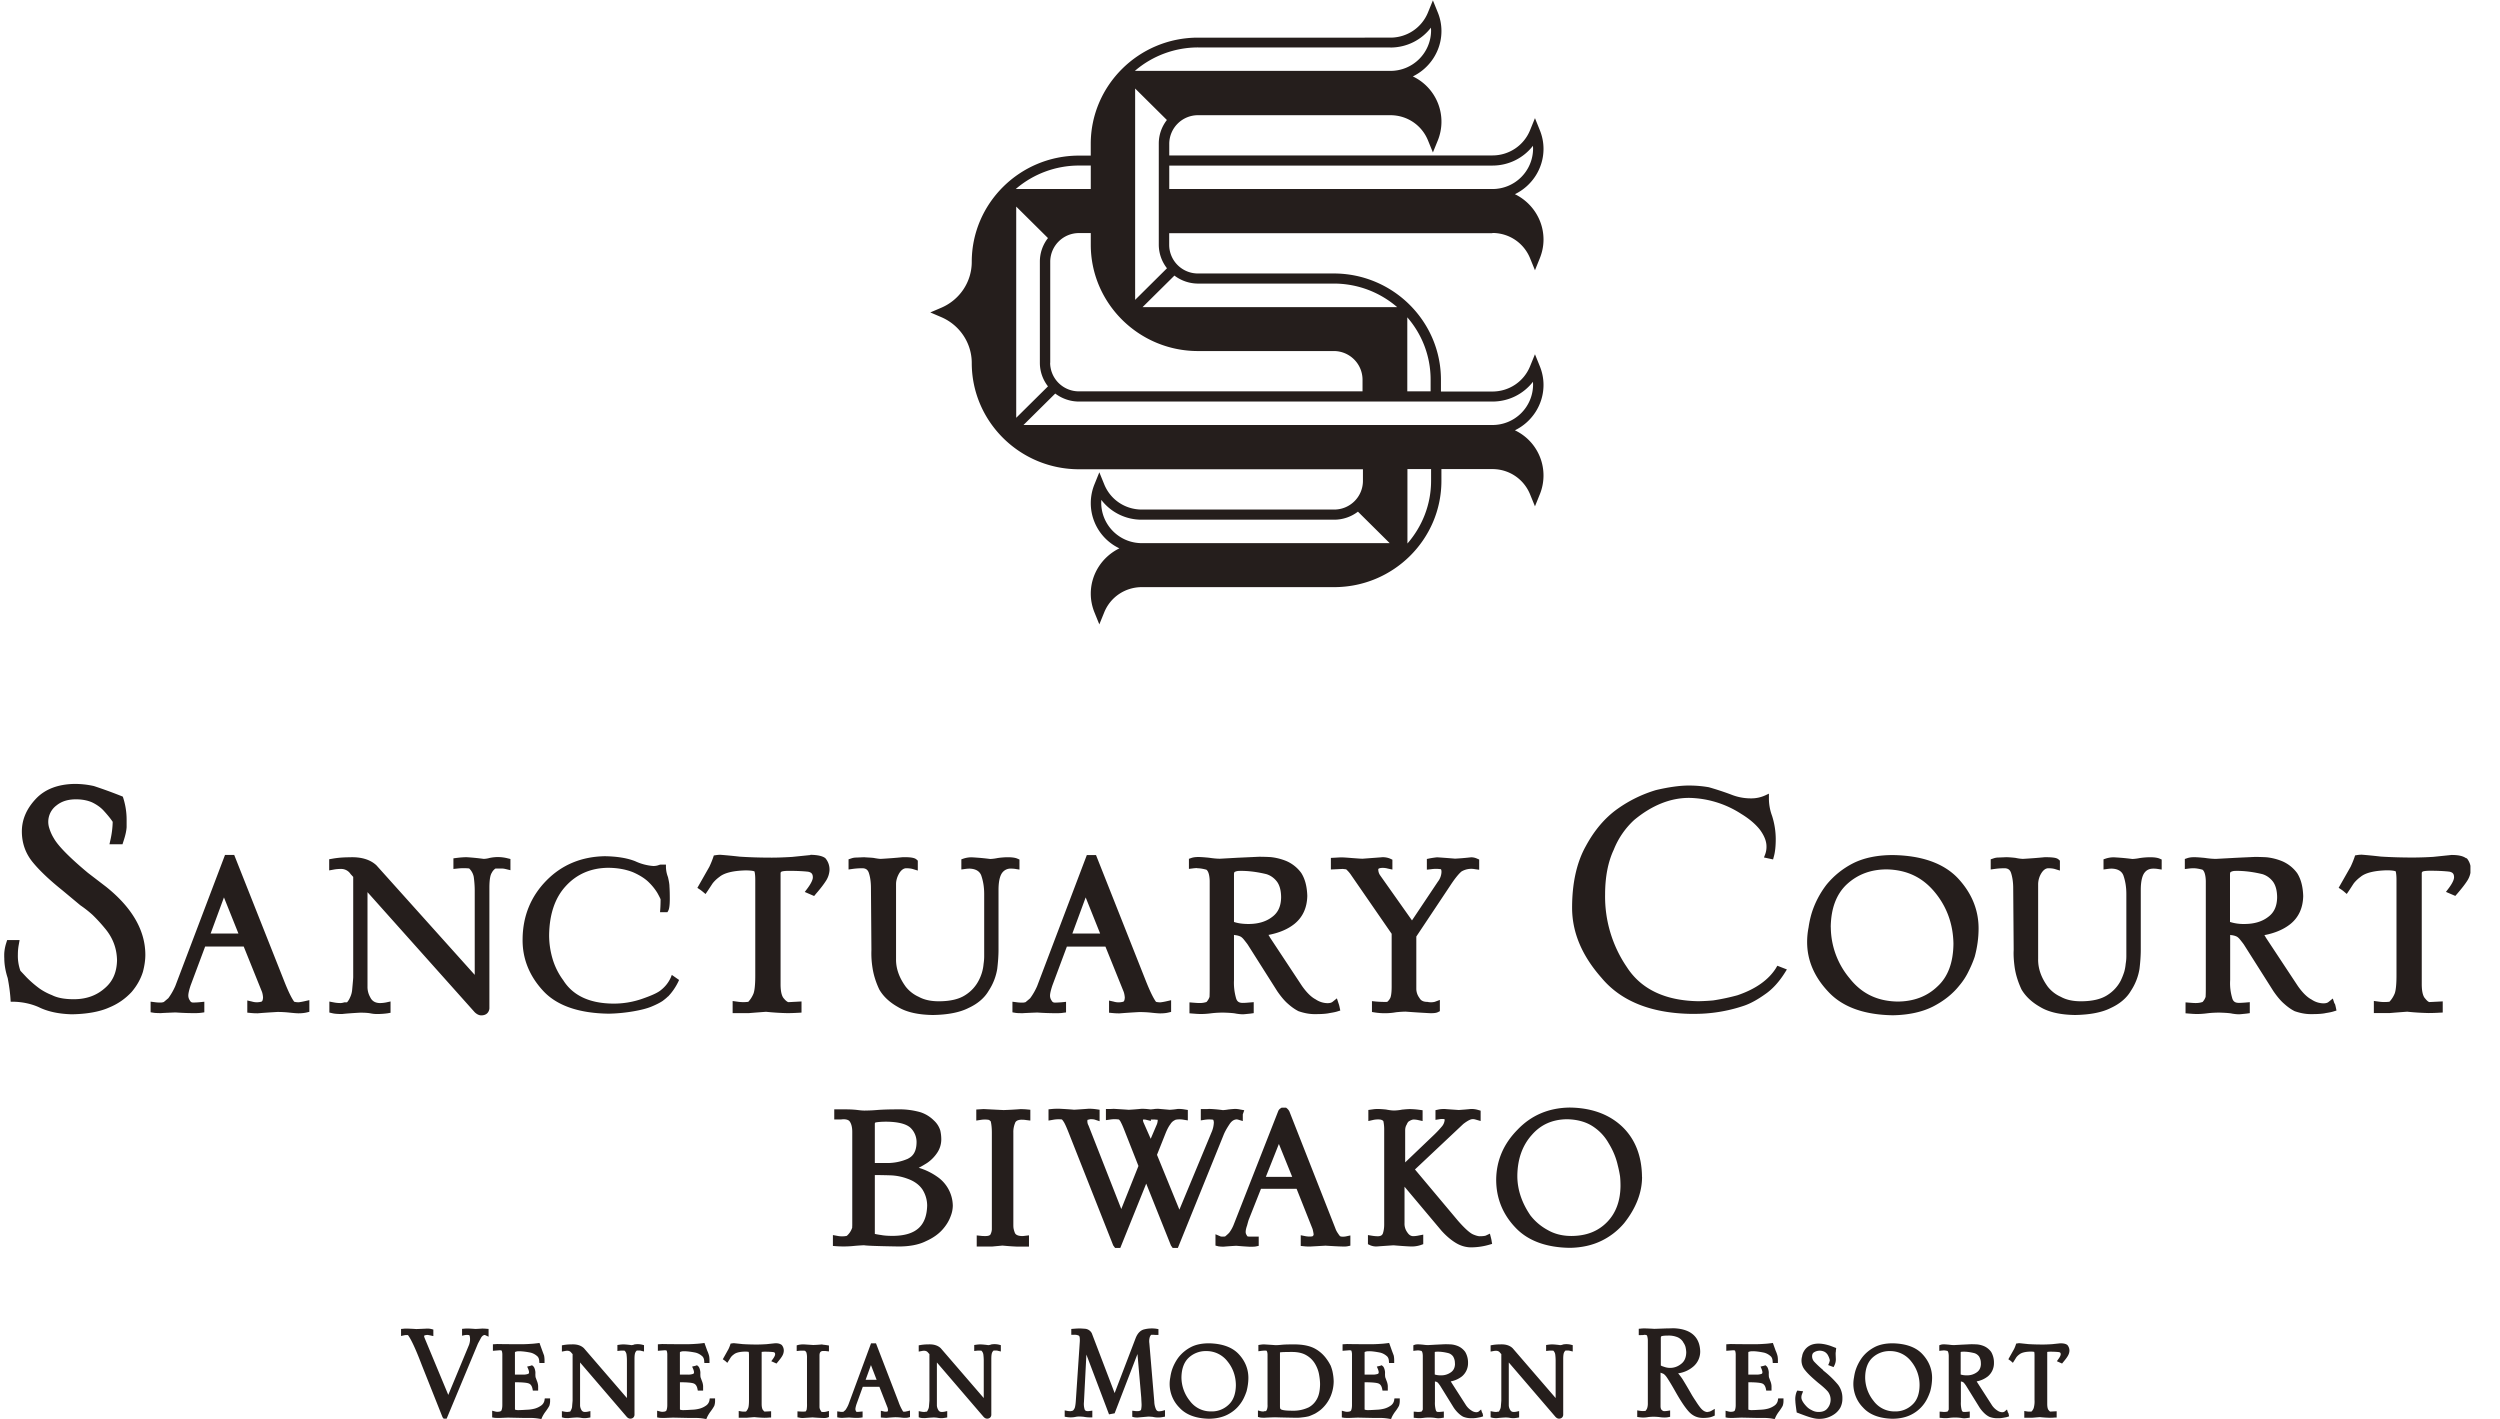 <svg width="74" height="42" viewBox="0 0 74 42" fill="none" xmlns="http://www.w3.org/2000/svg"><g clip-path="url(#clip0_393_3788)" fill="#251E1C"><path d="M44.175 6.896c.496 0 .932.296 1.116.75l.144.354.143-.354c.072-.18.11-.364.11-.554 0-.589-.346-1.1-.847-1.344.5-.242.847-.754.847-1.343 0-.19-.038-.377-.11-.554l-.143-.354-.144.354c-.184.456-.623.75-1.116.75H34.61v-.346a.85.85 0 01.852-.845h5.693c.495 0 .931.293 1.115.75l.144.353.144-.353a1.483 1.483 0 00-.738-1.898c.5-.243.847-.755.847-1.343 0-.19-.037-.378-.11-.555l-.143-.353-.144.353c-.184.457-.623.75-1.115.75H35.46c-1.75 0-3.174 1.412-3.174 3.146v.346h-.348c-1.75 0-3.174 1.412-3.174 3.145 0 .592-.354 1.122-.9 1.357l-.327.14.327.14c.546.235.9.768.9 1.356 0 1.734 1.424 3.146 3.174 3.146h8.405v.349a.85.85 0 01-.852.844H33.8c-.496 0-.932-.293-1.116-.75l-.144-.353-.143.354a1.48 1.48 0 00.737 1.897c-.5.243-.847.755-.847 1.343 0 .19.038.378.11.555l.143.353.144-.353c.184-.457.623-.75 1.116-.75h5.692c1.75 0 3.174-1.412 3.174-3.146v-.348h1.51c.495 0 .931.296 1.115.75l.144.353.143-.354a1.48 1.48 0 00-.737-1.897c.5-.243.847-.755.847-1.344 0-.19-.038-.377-.11-.554l-.143-.353-.144.353c-.184.457-.623.75-1.116.75h-1.523v-.348c0-1.734-1.424-3.146-3.173-3.146H35.46a.85.85 0 01-.852-.848v-.345h9.566v-.006zm-9.633 1.045l-.942.935V2.62l.94.932a1.13 1.13 0 00-.24.696v2.993c0 .261.09.504.24.697l.002.002zM30.08 6.115l.94.932a1.13 1.13 0 00-.24.697v2.995c0 .261.09.504.24.697l-.94.931V6.115zm1.007 4.624V7.744a.85.85 0 01.852-.845h.348v.346c0 1.734 1.425 3.146 3.174 3.146h4.018a.85.85 0 01.852.844v.349h-8.395a.85.85 0 01-.852-.848l.003.003zm13.088-5.838c.482 0 .919-.222 1.201-.586 0 .03.003.058.003.087a1.2 1.2 0 01-1.204 1.193H34.61v-.694h9.566zm-3.019-3.494c.48 0 .919-.222 1.2-.589 0 .03.004.058.004.087a1.2 1.2 0 01-1.204 1.193h-7.564a2.871 2.871 0 011.872-.694h5.692v.003zM32.287 4.9v.694h-2.22a2.871 2.871 0 011.872-.694h.348zm.31 9.984c0-.029 0-.058.002-.087a1.5 1.5 0 001.2.586h5.693c.264 0 .509-.09.703-.238l.94.932H33.8a1.2 1.2 0 01-1.204-1.193zm9.763-.652c0 .71-.267 1.357-.7 1.856v-2.204h.7v.348zm3.016-2.932c0 .03.003.058.003.087a1.2 1.2 0 01-1.204 1.193h-13.88l.94-.931c.195.147.44.237.704.237h12.236c.482 0 .919-.222 1.201-.586zm-3.03.283h-.69v-2.19c.43.495.69 1.14.69 1.841v.349zm-6.882-3.189h4.017c.717 0 1.372.264 1.875.697H33.82l.943-.934c.194.148.439.237.702.237h-.002zM25.328 36.875c.098-.008.186-.013.245-.016.058.01.231.024 1.027.037.325 0 .6-.053.804-.156.203-.09.365-.203.485-.335s.202-.27.25-.404a.871.871 0 00.064-.314 1.058 1.058 0 00-.463-.857 1.893 1.893 0 00-.546-.264c.077-.037.157-.085.242-.138a1.1 1.1 0 00.296-.293.712.712 0 00.13-.417 1.19 1.19 0 00-.029-.253.659.659 0 00-.189-.298.993.993 0 00-.402-.246 2.28 2.28 0 00-.679-.084c-.21 0-.397.005-.564.016a5.01 5.01 0 01-.41.02c-.059 0-.13-.007-.23-.02a3.167 3.167 0 00-.33-.016h-.335v.3h.114c.048 0 .099 0 .142-.007.157-.003.194.053.207.074.046.068.07.171.07.3v2.75c0 .059-.006.083 0 .083l-.011.026a.526.526 0 01-.152.219.697.697 0 01-.277 0l-.133-.024v.322l.104.008a3.085 3.085 0 00.564-.013h.006zm.567-.354v-1.739c.152 0 .306.003.463.008a1.6 1.6 0 01.498.098c.202.07.351.179.447.319a.892.892 0 01.141.478c-.016.607-.338.892-1.017.897-.143 0-.258-.008-.349-.026a1.887 1.887 0 01-.183-.032v-.003zm.99-2.227a1.51 1.51 0 01-.69.13h-.3v-1.149c0-.045.01-.047.037-.053.075-.013.178-.02.309-.02.343.004.583.065.708.179a.586.586 0 01.181.443c-.005.235-.085.388-.245.467v.003zm3.339-1.465a11.39 11.39 0 01-.517.029l-.593-.03-.216.014v.327l.133-.021a.835.835 0 01.115-.01c.08 0 .122.01.13.013.027.018.048.04.05.042.022.09.033.203.033.343v2.853a.357.357 0 01-.032.13c-.006.02-.022.068-.155.068-.05 0-.096 0-.136-.006l-.125-.013v.33h.45l.312-.029c.136.013.274.024.42.03h.365v-.333l-.127.015c-.035.006-.064.006-.086.006-.175-.006-.2-.08-.21-.108a.697.697 0 01-.035-.127c-.005-.04-.005-.077-.005-.114v-2.713a.671.671 0 01.048-.274c.01-.032.035-.103.192-.108.04 0 .085.002.135.01l.128.016v-.32l-.101-.01a1.692 1.692 0 00-.178-.008l.005-.002zm2.729 4.038l.053.071h.155l.767-1.903.732 1.832.05.071h.155l1.35-3.336c.037-.095.095-.2.175-.32.078-.123.157-.142.203-.147a.16.16 0 01.05.005l.144.043v-.198l.043-.122-.128-.023a.802.802 0 00-.13-.016c-.035 0-.102.005-.208.016a1.595 1.595 0 01-.165.02 3.75 3.75 0 00-.41-.036c-.043.005-.086.005-.13.005h-.115v.335l.13-.021a.842.842 0 01.232 0c.008.003.021.032.024.082a.814.814 0 01-.054.256l-.966 2.325-.663-1.623.266-.668c.043-.1.085-.18.13-.237a.305.305 0 01.083-.093c.043-.029.072-.04.077-.042a.644.644 0 01.227 0l.13.021v-.309l-.093-.015a1.087 1.087 0 00-.2-.016 2.393 2.393 0 01-.242.026l-.333-.029c-.045 0-.09 0-.133.008l-.098.01-.096-.01a1.515 1.515 0 00-.181-.008 9.104 9.104 0 01-.373.029c-.13-.01-.274-.018-.455-.029-.035.005-.07.005-.107.005h-.114v.33l.13-.018a.826.826 0 01.256 0 .299.299 0 01.061.09c.021.039.05.102.085.19l.431 1.095-.508 1.274-.97-2.472a.255.255 0 01-.034-.13c0-.02.003-.029.005-.037l.083-.02c.077 0 .112.007.128.012l.146.048v-.34l-.098-.014a1.606 1.606 0 00-.221-.016 21.6 21.6 0 01-.437.03c-.109-.011-.258-.02-.447-.03-.09 0-.16.003-.208.008l-.101.01v.333l.133-.023a.898.898 0 01.264-.01c.024.025.048.06.072.102.034.063.08.169.138.317l1.307 3.307.003.005zm1.113-3.687v-.042h.106l.096.008v.02a.369.369 0 01-.037.143l-.17.399-.213-.483a.207.207 0 01-.016-.085.249.249 0 01.096.006l.14.034h-.002zm3.194 3.423h-.257a.228.228 0 01-.08-.008c-.01-.013-.019-.03-.032-.053a.148.148 0 01-.019-.076c0-.05.014-.114.043-.196.018-.07.034-.126.045-.16l.365-.922h1.054l.474 1.193c.027.111.03.148.03.156 0 .013 0 .037-.04.06a.652.652 0 01-.206-.007l-.135-.027v.317l.1.01c.043.006.1.008.169.008h.008l.455-.026c.22.013.4.024.546.026a.59.59 0 00.1-.007l.091-.019v-.303l-.135.029a.513.513 0 01-.104.008c-.003 0-.024 0-.067-.014a.78.78 0 01-.061-.084.598.598 0 01-.08-.156l-1.358-3.454a.294.294 0 00-.066-.085l-.032-.026h-.133l-.027.018a.176.176 0 00-.075.09l-1.312 3.346a1.021 1.021 0 01-.139.251 1.314 1.314 0 01-.12.108c-.098.008-.127 0-.127 0l-.157-.066v.335l.085.022a.942.942 0 00.165.01c.104-.01.229-.018.365-.026.146.013.284.023.412.029.08 0 .136-.003.163-.008l.09-.019v-.266l.003-.008zm.209-1.768l.386-.974.394.974h-.78zm6.682 1.887a1.14 1.14 0 00-.016-.074l-.034-.132-.123.058s-.048.018-.16.018c-.029.003-.09 0-.218-.055-.066-.03-.197-.121-.442-.401l-1.275-1.52 1.43-1.346c.165-.127.24-.143.269-.143.045-.003.069.005.1.013l.145.042v-.306l-.08-.023a.678.678 0 00-.21-.027 9.58 9.58 0 01-.357.03c-.157-.011-.296-.02-.421-.03-.07 0-.13.005-.181.016l-.088.019v.287l.13-.021a.457.457 0 01.136 0 .086.086 0 01.006.024.342.342 0 01-.075.184 3.104 3.104 0 01-.226.243l-.868.829v-.942c0-.071.013-.127.048-.182a.253.253 0 01.048-.082c.08-.053.127-.063.154-.063a.65.65 0 01.13.015l.136.03v-.32l-.098-.013a2.29 2.29 0 00-.285-.021c-.037 0-.11.005-.226.016a1.31 1.31 0 01-.235.026c-.053 0-.13-.008-.237-.029a2.803 2.803 0 00-.231-.016c-.038 0-.083 0-.144.008l-.15.021v.328l.14-.032a.674.674 0 01.154-.016c.066 0 .1.013.12.024.02.013.032.031.029.02.018.08.026.162.026.244v2.829c0 .1-.016.19-.04.261-.018.04-.05.08-.151.08a1.08 1.08 0 01-.16-.014l-.13-.021v.27l.063.03a.458.458 0 00.192.038c.165-.013.338-.024.5-.035.166.014.336.027.514.035a.859.859 0 00.293-.042l.075-.027v-.282l-.136.026a.778.778 0 01-.157.019c-.045 0-.112-.01-.178-.111a.43.43 0 01-.083-.277v-1.075l1.094 1.302c.126.14.259.256.395.343.146.095.3.145.465.15.181 0 .363-.024.538-.074l.101-.029-.018-.1.002.003zm4.452-1.882c-.005-.63-.208-1.137-.599-1.504-.389-.36-.91-.547-1.55-.552-.615.01-1.128.23-1.53.65-.419.422-.632.92-.637 1.485 0 .541.19 1.014.557 1.404.364.396.913.605 1.63.613.348-.006.662-.077.931-.209a2.04 2.04 0 00.67-.522c.352-.444.53-.906.53-1.37l-.002.005zm-3.293 1.15c-.264-.38-.397-.778-.397-1.184.005-.494.149-.9.429-1.212.266-.306.61-.459 1.04-.464.296.005.552.074.754.203.202.13.362.298.48.507.13.211.22.43.27.654.03.114.051.225.067.32.011.103.014.203.014.298-.006.435-.136.79-.389 1.053-.266.277-.612.417-1.06.42-.269 0-.505-.059-.708-.177-.2-.108-.37-.254-.5-.42v.003zm-31.013 3.334a8.43 8.43 0 01-.221.013 5.32 5.32 0 00-.216-.013c-.037 0-.077 0-.12.005l-.063.005v.203l.082-.018a.417.417 0 01.128 0 .1.1 0 01.016.026.4.4 0 01.01.109c0 .042-.01.092-.026.145l-.618 1.49-.703-1.69c-.013-.04-.013-.054-.013-.059 0 0 .019-.024.104-.026.032.005.061.01.088.016l.082.018v-.193l-.048-.013a.51.51 0 00-.138-.016c-.107.006-.213.01-.314.014a7.83 7.83 0 00-.28-.014c-.04 0-.08 0-.114.006l-.062.005v.208l.083-.018c.056-.013.088-.01.122-.008.094.124.232.42.408.884l.615 1.547.032.042h.09l.924-2.217c.027-.053.059-.11.096-.18.04-.065.08-.076.101-.079.008 0 .016 0 .024.006l.096.044v-.23l-.061-.004a1.19 1.19 0 00-.101-.006l-.003-.002zm1.821 2.119a.243.243 0 01-.093.156.606.606 0 01-.194.095 1.005 1.005 0 01-.235.034c-.082.005-.154.01-.215.01a.346.346 0 01-.128-.01c-.005 0-.01-.002-.01-.029v-.784c.247 0 .348.016.399.032.04.013.095.045.12.161l.01.053h.157v-.135a.468.468 0 00-.037-.153l-.04-.11a1.125 1.125 0 01-.005-.093.339.339 0 00-.011-.122c-.013-.055-.032-.092-.059-.113l-.029-.024-.037.014-.027.007-.08.019.032.074a.401.401 0 01.024.087c0 .047-.021.055-.037.058a.438.438 0 01-.162.018h-.219v-.649s0-.016.005-.021a.277.277 0 01.12-.021c.072 0 .187.01.344.042a.46.46 0 01.18.095c.043.032.065.082.07.148l.005.063h.152v-.066a.744.744 0 00-.01-.137c0-.013-.009-.034-.056-.16l-.064-.178-.019-.053-.056.008c-.066.008-.13.016-.2.019a3.87 3.87 0 01-.375.01c-.186 0-.4 0-.615-.005l-.133.008v.193l.197-.016c.024 0 .056.002.064.013a.352.352 0 01.018.13v1.48c0 .066-.01.119-.026.158-.016.035-.083.04-.12.04a.222.222 0 01-.07-.01l-.085-.022v.198l.056.01c.016.003.048.006.16.006h.003l.25-.01.471.01h.166a1.504 1.504 0 01.295.024l.056.01.021-.053a.982.982 0 01.104-.171c.053-.071.088-.127.11-.169a.44.44 0 00.023-.153v-.066h-.157l-.01.056.002-.006zm2.644-1.639c-.03.008-.056.01-.067.013a2.323 2.323 0 00-.229-.023.867.867 0 00-.133.01l-.058.008v.177l.074-.008a.64.64 0 01.141 0c.027.03.046.063.054.103.008.06.013.124.013.187v1.111l-1.27-1.472c-.085-.085-.21-.124-.37-.116-.08 0-.155.005-.23.018l-.055.01v.185l.08-.015c.077-.016.152-.021.205.055l.032.034v1.373c0 .015-.006.071-.014.166 0 .037-.01.074-.029.11a.256.256 0 01-.032.056h-.032c-.026.008-.037.008-.037.008a.46.46 0 01-.09-.008l-.083-.016v.182l.05.014c.03.008.073.01.139.01.048-.005.128-.013.234-.018a.74.74 0 01.133.008c.102.02.168.01.232 0l.056-.01v-.188l-.082.018a.364.364 0 01-.078.008.112.112 0 01-.112-.071.27.27 0 01-.034-.14v-1.254l1.387 1.616c.032.031.064.047.099.047.082 0 .12-.053.125-.108v-1.657c0-.138.018-.183.029-.201a.154.154 0 01.04-.05h.082s.022 0 .046.008l.085.02v-.187l-.05-.013a.552.552 0 00-.251-.005v.005zm2.239 1.639a.243.243 0 01-.093.156.606.606 0 01-.194.095 1.005 1.005 0 01-.235.034c-.082.005-.154.01-.215.01a.346.346 0 01-.128-.01c-.005 0-.01-.002-.01-.029v-.784c.244 0 .348.016.398.032.04.013.096.045.12.161l.011.053h.157v-.135a.468.468 0 00-.037-.153l-.04-.11a1.125 1.125 0 01-.005-.093.339.339 0 00-.011-.122c-.013-.055-.032-.092-.059-.113l-.029-.024-.037.014-.027.007-.08.019.032.074a.401.401 0 01.024.087c0 .047-.021.055-.037.058a.438.438 0 01-.163.018h-.218v-.649s0-.016.006-.021a.277.277 0 01.12-.021c.069 0 .186.01.343.042a.46.46 0 01.18.095c.043.032.065.082.07.148l.005.063h.152v-.066a.744.744 0 00-.01-.137.85.85 0 00-.056-.16l-.064-.178-.019-.053-.056.008c-.066.008-.13.016-.2.019a3.87 3.87 0 01-.375.01c-.186 0-.4 0-.615-.005l-.133.008v.193l.197-.016c.024 0 .056.002.064.013a.352.352 0 01.018.13v1.48c0 .066-.01.119-.026.158-.016.035-.083.04-.12.04a.222.222 0 01-.07-.01l-.085-.022v.198l.056.01c.016.003.048.006.16.006h.003l.25-.01.471.01h.166a1.504 1.504 0 01.295.024l.056.01.021-.053a.982.982 0 01.104-.171c.053-.071.088-.127.11-.169a.44.44 0 00.023-.153v-.066h-.157l-.01.056.002-.006zm1.93-1.681l-.245.026c-.1.006-.191.01-.268.01a7.06 7.06 0 01-.43-.012l-.257-.027c-.019 0-.04 0-.064.006l-.04.005-.014.04a1.018 1.018 0 01-.05.123l-.168.301.05.035.025.018.058.053.043-.066.061-.098a.381.381 0 01.088-.084c.061-.053.176-.082.335-.085.067 0 .096.008.107.008a.58.58 0 01.008.106v1.317c0 .15-.013.214-.024.24a.302.302 0 01-.064.103.48.48 0 01-.138-.003l-.078-.013v.2h.235c.069-.005.149-.013.229-.018.09.01.186.016.287.019.037 0 .085 0 .144-.006h.064v-.187l-.192.01s-.013-.002-.045-.042c-.016-.016-.043-.063-.043-.187v-1.536s.024-.008.096-.008c.104 0 .19.005.253.013.037.008.05.024.05.063 0 .019-.007.059-.066.14l-.048.066.155.069.032-.04c.06-.073.109-.134.14-.19a.323.323 0 00.043-.14.254.254 0 00-.06-.179c-.044-.034-.107-.058-.211-.05h.002zm1.412.032a4.15 4.15 0 01-.27.018l-.276-.018a.694.694 0 00-.165.015l-.05.014v.168l.074-.008a.944.944 0 01.173 0c.021.022.037.04.042.056a.548.548 0 01.016.163v1.336a.924.924 0 01-.01.187.122.122 0 01-.035.056 1.691 1.691 0 01-.162 0l-.075-.005v.176l.056.01c.034.009.07.011.104.011l.285-.018c.109.008.223.016.34.018a.33.33 0 00.104-.013l.043-.016v-.18l-.085.022a.33.33 0 01-.136.005.555.555 0 01-.035-.058.18.18 0 01-.024-.095v-1.515c0-.108.046-.132.11-.134.037 0 .069 0 .095.005l.075.008v-.174l-.056-.01a2.649 2.649 0 00-.139-.017v-.008zm2.438 1.992c-.026 0-.042 0-.05-.005a1.468 1.468 0 01-.136-.29l-.666-1.729h-.146l-.668 1.81a.823.823 0 01-.09.164l-.057.05s-.013.006-.048.006c-.021 0-.04 0-.061-.006l-.077-.01v.177l.056.01c.021.003.05.006.096.006l.197-.011c.109.008.24.019.343.005l.059-.008v-.176l-.075.007c-.03.003-.058.006-.09.006-.014 0-.022-.003-.032-.024a.116.116 0 01-.016-.06c0-.017.005-.056.029-.135l.189-.523h.492l.237.605c.006.013.014.04.017.079 0 .037-.011.047-.011.044a.205.205 0 01-.115 0l-.085-.02v.2l.061.005.099.006c.07-.006.157-.014.26-.019.051 0 .107.003.163.008.056.008.096.01.12.01.043 0 .08-.002.11-.01l.05-.013v-.193l-.085.021c-.024.005-.051.01-.072.016l.002-.003zm-1.158-.944l.157-.436.168.436h-.325zm3.701-1.038c-.03.008-.056.01-.067.013a2.327 2.327 0 00-.229-.023.866.866 0 00-.133.01l-.058.008v.177l.074-.008a.64.64 0 01.141 0c.027.03.046.063.054.103.008.06.013.124.013.187v1.111l-1.27-1.472c-.085-.085-.213-.124-.37-.116-.08 0-.154.005-.229.018l-.056.01v.185l.08-.015c.077-.016.152-.021.205.055l.032.034v1.373c0 .015-.005.071-.013.166a.236.236 0 01-.03.11.255.255 0 01-.032.056h-.032c-.026.008-.037.008-.037.008a.46.46 0 01-.09-.008l-.083-.016v.182l.05.014c.03.008.075.01.14.01.047-.005.127-.013.233-.018a.74.74 0 01.133.008c.102.02.168.01.232 0l.056-.01v-.188l-.082.018a.363.363 0 01-.078.008c-.056 0-.09-.024-.111-.071a.27.27 0 01-.035-.14v-1.254l1.387 1.616c.032.031.064.047.099.047.082 0 .12-.053.125-.108v-1.657c0-.138.018-.183.029-.201a.151.151 0 01.04-.05h.082s.022 0 .046.008l.085.02v-.187l-.05-.013a.551.551 0 00-.251-.005v.005zm4.995 1.972c-.053 0-.083-.019-.104-.066a.595.595 0 01-.048-.22l-.146-1.728a.422.422 0 01.013-.185.191.191 0 01.04-.066c.021 0 .04 0 .056-.002.03.002.061.005.093.005h.067v-.172l-.056-.01a.926.926 0 00-.397.026c-.096.037-.17.119-.221.248l-.623 1.629-.676-1.771a.25.25 0 00-.192-.132c-.07-.005-.128-.01-.178-.01-.016 0-.075.002-.174.01l-.063.005v.174h.072a.283.283 0 01.151.024c.006.003.014.013.022.034.005.019.01.058.008.13l-.118 1.755c-.005.09-.016.158-.026.2a.226.226 0 01-.05.09c-.017.016-.027.016-.04.019a.248.248 0 01-.049.008.486.486 0 01-.085-.008l-.08-.016v.187l.056.01a.718.718 0 00.28-.007.564.564 0 01.082-.008c.035 0 .083.002.144.008.07.013.133.018.19.018h.066v-.2l-.078.01a.343.343 0 01-.056.005c-.066 0-.085-.026-.095-.055a.563.563 0 01-.019-.214l.072-1.406.67 1.77.166-.031.676-1.755.112 1.293c.005.113.01.18.01.203a.708.708 0 01-.015.153c-.006.01-.022.042-.11.042-.023 0-.05 0-.077-.005l-.074-.008v.18l.05.013a.488.488 0 00.112.008l.314-.027c.024 0 .07.003.128.008a.708.708 0 00.312.003l.053-.01v-.193l-.085.024a.324.324 0 01-.086.01l.006.003zm1.467-2.014c-.21 0-.392.037-.538.114a1.124 1.124 0 00-.365.303 1.34 1.34 0 00-.2.393 1.394 1.394 0 00-.042.198.993.993 0 00.269.895c.192.211.485.322.879.33.212-.003.396-.045.545-.121.15-.077.27-.177.36-.296.048-.06.09-.127.125-.2.032-.067.058-.133.08-.199.034-.134.053-.266.053-.393 0-.258-.093-.496-.282-.7-.192-.208-.49-.316-.884-.324zm-.815 1.011c.003-.256.075-.451.213-.583a.738.738 0 01.522-.198.782.782 0 01.631.309c.16.197.242.435.245.699-.003.256-.075.451-.213.578a.718.718 0 01-.525.2.762.762 0 01-.623-.31 1.115 1.115 0 01-.25-.695zm4.407-.367a1.178 1.178 0 00-.107-.174 1.02 1.02 0 00-.357-.317c-.151-.08-.351-.119-.593-.121-.16 0-.28.002-.368.01-.08.008-.146.013-.194.013-.125-.01-.237-.016-.341-.023a.658.658 0 00-.114.01l-.056.008v.185l.077-.01c.024-.004.056-.006.09-.009h.064c.022.005.038.05.04.114v1.486a.36.36 0 01-.016.14.22.22 0 01-.03.052h-.041a.1.1 0 01-.034.01.306.306 0 01-.075-.007l-.088-.024v.193l.053.013c.032.008.075.01.134.01h.005c.085-.005.192-.01.314-.013.181.006.394.01.636.014.067 0 .13-.006.187-.014.056-.005.114-.015.18-.031.06-.021.118-.048.18-.077.055-.032.111-.069.167-.113a1.08 1.08 0 00.3-.412 1.18 1.18 0 00.086-.433 1.53 1.53 0 00-.037-.298 1.15 1.15 0 00-.061-.185v.003zm-1.462 1.309c-.016-.013-.021-.019-.024-.03 0-.007-.005-.023-.005-.052v-1.602c.02-.005.095-.013.354-.013.175 0 .316.032.426.097a.711.711 0 01.25.24c.061.1.104.207.125.317.021.114.032.217.032.304-.003.195-.037.346-.104.454a.593.593 0 01-.231.227 1.057 1.057 0 01-.493.1c-.101 0-.181-.005-.232-.013a.373.373 0 01-.1-.027l.002-.002zm3.352-.272a.243.243 0 01-.093.156.606.606 0 01-.195.095 1.003 1.003 0 01-.234.034c-.082.005-.154.01-.216.01a.355.355 0 01-.127-.01c-.006 0-.011-.002-.011-.029v-.784c.237 0 .349.016.4.032.04.013.095.045.12.161l.01.053h.157v-.135a.466.466 0 00-.037-.153l-.04-.11a1.124 1.124 0 01-.006-.093.338.338 0 00-.01-.122c-.014-.055-.032-.092-.059-.113l-.03-.024-.036.014-.027.007-.08.019.032.074a.396.396 0 01.024.087c0 .047-.021.055-.037.058a.445.445 0 01-.163.018h-.218v-.649s0-.016.005-.021a.277.277 0 01.12-.021c.067-.003.186.01.344.042a.46.46 0 01.18.095c.043.032.065.082.07.148l.005.063h.152v-.066a.736.736 0 00-.01-.137c0-.013-.009-.034-.057-.16l-.063-.178-.02-.053-.055.008c-.067.008-.13.016-.2.019a3.87 3.87 0 01-.375.01c-.187 0-.4 0-.615-.005l-.133.008v.193l.197-.016c.024 0 .056.002.064.013a.352.352 0 01.018.13v1.48c0 .066-.01.119-.026.158-.016.035-.083.04-.12.04a.221.221 0 01-.07-.01l-.085-.022v.198l.056.01c.016.003.048.006.16.006h.003l.25-.01.471.01h.165a1.506 1.506 0 01.296.024l.056.01.021-.053a.972.972 0 01.104-.171 1.2 1.2 0 00.11-.169.442.442 0 00.023-.153v-.066h-.157l-.01.056.002-.006zm2.602.375l-.03-.097-.077.065s-.03.016-.059.016a.27.27 0 01-.149-.05.54.54 0 01-.176-.18l-.428-.667-.008-.016a.759.759 0 00.333-.15.508.508 0 00.178-.396.623.623 0 00-.083-.325.52.52 0 00-.205-.169.68.68 0 00-.218-.055 3.942 3.942 0 00-.157-.005c-.072.002-.168.008-.288.013l-.234.013a1.23 1.23 0 01-.15-.013c-.116-.01-.183-.016-.239.002l-.045.016v.166l.077-.01c.022 0 .04-.005.053-.005.032 0 .075.008.11.016.008.005.037.029.04.145v1.588a.206.206 0 01-.035.061.392.392 0 01-.16.008l-.074-.005v.182l.06.005c.06.006.129.013.254-.005a1.319 1.319 0 01.322.005c.043.008.075.01.096.01a.843.843 0 00.101-.01l.059-.008v-.182l-.075.008a.865.865 0 01-.088.005c-.045 0-.066-.015-.077-.063a.78.78 0 01-.024-.238v-.601c.035.005.045.01.045.01l.019.008s.01.006.035.032l.053.071.397.642a.96.96 0 00.146.176c.048.045.093.08.146.106a.626.626 0 00.219.042h.021a.852.852 0 00.19-.016c.044-.008.076-.013.098-.02l.058-.02-.01-.057a.28.28 0 00-.014-.05l-.008.002zm-.802-1.457c0 .116-.04.2-.117.256a.483.483 0 01-.304.093.584.584 0 01-.178-.024v-.665a.102.102 0 01.05-.01c.104-.006.23.01.362.044a.27.27 0 01.13.095.37.37 0 01.054.211h.003zm3.184-.557c-.03.008-.056.01-.066.013a2.33 2.33 0 00-.23-.023.865.865 0 00-.133.01l-.058.008v.177l.074-.008a.64.64 0 01.142 0c.026.03.045.063.053.103.008.06.013.124.013.187v1.111l-1.27-1.472c-.085-.085-.21-.124-.37-.116-.08 0-.154.005-.229.018l-.056.01v.185l.08-.015c.077-.014.154-.021.205.055l.032.034v1.373c0 .015-.005.071-.013.166a.236.236 0 01-.03.11.255.255 0 01-.032.056h-.031c-.027.008-.038.008-.038.008a.46.46 0 01-.09-.008l-.083-.016v.182l.05.014a.55.55 0 00.14.01c.047-.005.127-.013.233-.018a.76.76 0 01.134.008c.1.02.167.01.231 0l.056-.01v-.188l-.082.018a.363.363 0 01-.078.008c-.055 0-.087-.024-.111-.071a.27.27 0 01-.035-.14v-1.254l1.387 1.616c.032.031.064.047.099.047.082 0 .12-.053.125-.108v-1.657c0-.138.018-.183.029-.201a.153.153 0 01.04-.05h.082s.022 0 .046.008l.085.02v-.187l-.05-.013a.551.551 0 00-.25-.005v.005zm4.298 1.993c-.086 0-.16-.05-.235-.15a2.096 2.096 0 01-.117-.17 3.987 3.987 0 01-.117-.182 15.174 15.174 0 00-.275-.467 1.786 1.786 0 00-.133-.177.874.874 0 00.448-.2.581.581 0 00.205-.449c-.008-.303-.152-.67-.807-.686-.059.003-.12.005-.186.005l-.362.013a8.342 8.342 0 00-.272-.013c-.053 0-.096 0-.13.006l-.062.005v.187h.067c.032 0 .069 0 .098-.008a.2.2 0 01.067.01.05.05 0 01.016.02.487.487 0 01.021.137v1.85a.469.469 0 01-.019.153.261.261 0 01-.05.081.578.578 0 01-.165-.002l-.08-.013v.195l.059.008a.8.8 0 00.274-.006c.13-.013.202-.01.309 0 .072.011.122.014.154.014a.573.573 0 00.122-.01l.056-.011v-.188l-.08.013a.646.646 0 01-.106.008c-.07-.02-.098-.066-.098-.147v-.99h.005c.037.013.066.026.085.034 0 0 .019.01.064.06.035.043.067.096.104.154.08.13.14.235.186.317.173.306.312.506.418.612.11.108.24.16.386.16a.986.986 0 00.203-.015.532.532 0 00.114-.037l.04-.018v-.198l-.101.058a.224.224 0 01-.11.032l.003.005zm-.73-2.07c.04.056.064.109.074.156a.925.925 0 01.019.143c-.003.158-.053.272-.152.346a.511.511 0 01-.508.084.428.428 0 01-.093-.037v-.81c0-.024.005-.042.016-.056.002 0 .037-.02.197-.02a.69.69 0 01.29.052.383.383 0 01.157.137v.006zm2.806 1.716a.243.243 0 01-.093.156.606.606 0 01-.194.095 1.005 1.005 0 01-.235.034c-.082.005-.154.01-.215.01a.346.346 0 01-.128-.01c-.006 0-.01-.002-.01-.029v-.784c.236 0 .348.016.399.032.04.013.095.045.12.161l.01.053h.157v-.135a.468.468 0 00-.037-.153l-.04-.11a1.125 1.125 0 01-.005-.093.339.339 0 00-.011-.122c-.013-.055-.032-.092-.059-.113l-.029-.024-.037.014-.027.007-.08.019.032.074a.401.401 0 01.024.087c0 .047-.021.055-.037.058a.446.446 0 01-.163.018h-.218v-.649s0-.016.005-.021a.277.277 0 01.12-.021c.07-.003.187.01.344.042a.46.46 0 01.18.095c.043.032.065.082.07.148l.005.063h.152v-.066a.744.744 0 00-.01-.137.85.85 0 00-.056-.16l-.064-.178-.019-.053-.056.008c-.066.008-.13.016-.2.019a3.87 3.87 0 01-.375.01c-.186 0-.4 0-.615-.005l-.133.008v.193l.197-.016c.024 0 .056.002.064.013a.354.354 0 01.018.13v1.48c0 .066-.01.119-.026.158-.016.035-.083.04-.12.04a.222.222 0 01-.07-.01l-.084-.022v.198l.056.01c.015.003.047.006.16.006h.002l.25-.01.471.01h.166a1.504 1.504 0 01.295.024l.056.01.021-.053a.982.982 0 01.104-.171c.053-.071.088-.127.11-.169a.44.44 0 00.023-.153v-.066h-.157l-.01.056.002-.006zm1.339-.889a3.125 3.125 0 01-.255-.238.24.24 0 01-.072-.166c0-.077.032-.106.061-.124a.321.321 0 01.312-.01.26.26 0 01.087.084.53.53 0 01.064.16c0 .024-.01.05-.02.083l-.028.063.16.06.027-.055a.4.4 0 00.04-.177l-.006-.155c0-.024 0-.043.006-.069 0-.01 0-.032.005-.058l.005-.05-.167-.064c-.285-.097-.496-.081-.631 0a.426.426 0 00-.157.159.389.389 0 00-.054.153.44.44 0 00.096.417c.07.09.195.208.38.364.131.103.227.19.288.261a.396.396 0 01-.01.491c-.056.074-.144.111-.266.111a.405.405 0 01-.206-.055.505.505 0 01-.162-.12c-.117-.126-.141-.208-.141-.252a.26.26 0 01.019-.103l.032-.082-.173-.021-.022.044a.604.604 0 00-.034.272c0 .019.002.069.034.293l.006.04.037.013c.21.082.349.13.42.145a.774.774 0 00.668-.116.592.592 0 00.169-.192.585.585 0 00.058-.272.647.647 0 00-.128-.399 2.85 2.85 0 00-.442-.425v-.01zm2.058-.792c-.21 0-.391.037-.537.114-.15.079-.272.182-.365.303a1.34 1.34 0 00-.2.393 1.367 1.367 0 00-.042.198.993.993 0 00.269.895c.191.211.484.322.878.33.213-.003.397-.045.546-.121a1.057 1.057 0 00.484-.496 1.56 1.56 0 00.08-.199 1.58 1.58 0 00.054-.393c0-.258-.094-.496-.283-.7-.191-.208-.49-.316-.884-.324zm-.814 1.011c.002-.256.074-.451.213-.583a.738.738 0 01.522-.198.782.782 0 01.63.309 1.1 1.1 0 01.245.699c-.002.256-.074.451-.213.578a.718.718 0 01-.524.2.762.762 0 01-.623-.31 1.115 1.115 0 01-.25-.695zm4.228 1.045l-.03-.097-.077.065s-.03.016-.058.016a.264.264 0 01-.15-.05.54.54 0 01-.175-.18l-.429-.667-.008-.016a.758.758 0 00.333-.15.507.507 0 00.178-.396.624.624 0 00-.082-.325.52.52 0 00-.205-.169.68.68 0 00-.218-.055 3.926 3.926 0 00-.158-.005c-.072.002-.167.008-.287.013l-.234.013a1.23 1.23 0 01-.15-.013c-.117-.01-.183-.016-.24.002l-.044.016v.166l.077-.01c.021 0 .04-.005.053-.005.032 0 .075.008.11.016.007.005.036.029.04.145v1.588a.206.206 0 01-.035.061.392.392 0 01-.16.008l-.075-.005v.182l.062.005a.901.901 0 00.252-.005 1.325 1.325 0 01.322.005c.043.008.075.01.096.01a.843.843 0 00.102-.01l.058-.008v-.182l-.074.008a.882.882 0 01-.088.005c-.046 0-.067-.015-.078-.063a.777.777 0 01-.023-.238v-.601c.034.005.045.01.045.01l.018.008s.011.006.035.032c.024.032.043.055.053.071l.397.642a.96.96 0 00.146.176.6.6 0 00.147.106.626.626 0 00.218.042h.022a.852.852 0 00.189-.016c.045-.008.077-.013.098-.02l.059-.02-.011-.057a.302.302 0 00-.013-.05l-.008.002zm-.802-1.457c0 .116-.04.2-.117.256a.483.483 0 01-.303.093.584.584 0 01-.179-.024v-.665a.102.102 0 01.05-.01c.105-.006.23.01.363.044.053.019.096.05.13.095a.37.37 0 01.054.211h.002zm2.351-.599h-.002l-.245.026c-.101.006-.192.01-.27.01-.154 0-.3-.004-.428-.012l-.258-.027c-.019 0-.04 0-.064.006l-.04.005-.013.04a1.002 1.002 0 01-.05.123l-.169.301.051.035s.016.01.024.018l.059.053.042-.066.061-.098a.381.381 0 01.088-.084c.061-.053.176-.082.336-.085.066 0 .096.008.106.008a.58.58 0 01.008.106v1.317a.73.73 0 01-.024.24.302.302 0 01-.064.103.48.48 0 01-.138-.003l-.077-.013v.2h.234c.066-.005.149-.013.229-.018.09.01.186.016.288.019.037 0 .085 0 .143-.006h.064v-.187l-.192.01s-.013-.002-.045-.042c-.016-.016-.042-.063-.042-.187v-1.536s.023-.008.095-.008c.104 0 .19.005.253.013.038.008.051.024.051.063 0 .019-.008.059-.067.14l-.047.066.154.069.032-.04c.061-.073.109-.134.141-.19a.335.335 0 00.045-.14.254.254 0 00-.061-.179c-.043-.034-.107-.05-.208-.05zM3.13 26.241l-.527-.404c-.54-.45-.878-.794-1.006-1.018a1.28 1.28 0 01-.136-.298.605.605 0 01.208-.678c.154-.125.343-.183.583-.183.18 0 .34.032.474.09.136.066.253.148.34.243.243.266.267.34.27.33a2.692 2.692 0 01-.06.506l-.036.161h.386l.029-.09c.053-.16.085-.292.093-.416v-.225c0-.208-.032-.417-.093-.617l-.019-.061-.058-.024a14.22 14.22 0 00-.799-.29 2.567 2.567 0 00-.572-.063c-.493.008-.882.158-1.15.446-.272.29-.41.612-.41.96 0 .349.111.66.332.924.2.243.493.52.868.82l.533.444a3.3 3.3 0 01.36.283c.122.118.244.25.364.396.234.277.354.59.36.952-.009.354-.126.623-.365.824-.245.216-.546.324-.916.324-.272 0-.485-.04-.645-.121a1.755 1.755 0 01-.367-.195 3.146 3.146 0 01-.383-.33l-.184-.196a1.305 1.305 0 01-.075-.472c0-.1.008-.198.024-.285l.027-.153H.212l-.029.092c-.048.15-.066.304-.056.444 0 .187.035.39.101.59.04.21.067.405.08.581l.008.12h.12c.253.01.49.063.706.157.266.133.596.204.985.214.447-.008.817-.074 1.097-.198a1.85 1.85 0 00.673-.464c.157-.185.267-.383.333-.594.048-.182.072-.351.072-.504 0-.723-.394-1.404-1.174-2.024l.003.002zm5.717 3.426a.487.487 0 01-.139-.016c-.058-.079-.157-.253-.308-.641l-1.467-3.703H6.66l-1.47 3.877a1.86 1.86 0 01-.207.362l-.134.113a.294.294 0 01-.12.016.926.926 0 01-.143-.01l-.128-.016v.314l.093.015c.046.008.107.008.203.011.103-.008.253-.013.439-.021.181.013.373.021.57.021.066 0 .128-.003.186-.01l.099-.014v-.314l-.126.013a2.17 2.17 0 01-.205.011c-.045 0-.074-.016-.1-.066a.246.246 0 01-.043-.145c0-.042.013-.13.069-.298l.429-1.148h1.142l.532 1.32c.014.03.032.089.04.184-.005.1-.03.121-.048.127a.499.499 0 01-.28-.003l-.138-.032v.36l.101.01c.075.008.142.01.208.01.152-.013.349-.026.583-.04.115 0 .237.006.362.02.12.012.208.02.261.02.09 0 .168-.008.235-.023l.087-.021v-.346l-.138.031a1.96 1.96 0 01-.17.032h-.003zm-2.612-2.035l.394-1.069.429 1.07h-.823zm8.421-1.924h.2a.53.53 0 01.112.016l.141.034v-.332l-.088-.021a1.153 1.153 0 00-.535-.008.708.708 0 01-.168.026 7.2 7.2 0 00-.508-.05c-.083 0-.181.008-.29.021l-.099.013v.314l.125-.013c.12-.013.232-.013.341-.002a.467.467 0 01.136.25c.018.132.029.27.029.41v2.49l-2.91-3.243c-.184-.171-.453-.253-.801-.237-.173 0-.344.013-.504.042l-.093.016v.33l.133-.024c.067-.013.139-.019.21-.019a.33.33 0 01.29.15l.078.085v2.967c0 .031-.01.153-.03.361a.652.652 0 01-.066.246.49.49 0 01-.088.14h-.082a.399.399 0 01-.096.02.978.978 0 01-.208-.018l-.136-.026v.325l.086.02c.064.016.154.024.292.024.107-.013.288-.026.53-.04.133 0 .237.006.307.02a.969.969 0 00.197.02c.111 0 .213-.008.303-.02l.096-.017v-.335l-.136.03a1.06 1.06 0 01-.183.018c-.139-.005-.23-.061-.283-.174a.61.61 0 01-.08-.314v-2.795l3.174 3.555c.064.06.128.092.192.092.162 0 .231-.098.242-.203V26.28c0-.293.04-.399.07-.444a.321.321 0 01.108-.126l-.008-.003zm5.12 3.788a1.71 1.71 0 00.299-.433l.026-.056-.215-.15-.035.087a.972.972 0 01-.28.356c-.082.074-.255.156-.51.246a2.55 2.55 0 01-.957.16c-.67-.015-1.15-.245-1.43-.688a2.033 2.033 0 01-.322-.65 2.476 2.476 0 01-.098-.672c.005-.628.173-1.125.498-1.473.32-.348.737-.53 1.243-.536.274 0 .525.045.74.13.21.092.373.198.485.314.088.087.168.187.237.298.085.153.096.19.096.19 0 .108-.003.211-.01.303l-.006.08h.218l.021-.037c.022-.037.05-.116.05-.357 0-.132-.002-.256-.01-.364 0-.06-.013-.15-.045-.285a.87.87 0 01-.059-.293v-.074h-.162l-.035.008a.44.44 0 01-.2.032 1.544 1.544 0 01-.513-.14c-.232-.092-.533-.143-.903-.148-.69.013-1.27.256-1.725.72-.46.468-.7 1.051-.705 1.735-.008.562.191 1.071.59 1.51.4.448 1.055.683 1.955.696a4.78 4.78 0 00.74-.071c.202-.035.375-.077.514-.132.136-.056.25-.111.343-.172.08-.06.13-.103.16-.134h.005zm4.207-4.186l-.54.055c-.224.013-.424.021-.594.021-.344 0-.666-.01-.953-.029a17.52 17.52 0 00-.567-.055.843.843 0 00-.134.01l-.066.01-.021.064a2.759 2.759 0 01-.112.272l-.354.623.088.058c.015.01.034.026.055.042l.099.082.072-.106.138-.21a.991.991 0 01.2-.19c.144-.12.405-.183.77-.193.18 0 .247.02.268.029.011.037.024.11.024.25v2.838c0 .324-.029.47-.053.53a.798.798 0 01-.154.243 1.16 1.16 0 01-.333-.006l-.13-.018v.359h.476c.15-.013.328-.026.511-.04.2.021.41.035.631.04.083 0 .187-.003.314-.01l.107-.006v-.33l-.392.021s-.055-.016-.125-.103c-.048-.047-.103-.158-.103-.427v-3.291s-.003-.019.026-.042c0 0 .043-.024.224-.024.229 0 .423.01.567.026.101.021.138.069.138.17 0 .039-.021.136-.154.316l-.085.113.277.12.053-.064c.138-.159.237-.288.309-.404a.652.652 0 00.093-.288.513.513 0 00-.123-.364c-.085-.066-.231-.095-.436-.1l-.01.008zm1.555.39c.093.006.146.045.178.132.043.127.064.28.064.46l.014 1.826a2.72 2.72 0 00.032.528c.032.21.098.425.2.641.119.209.31.385.561.525.248.148.594.227 1.03.232.437-.007.794-.076 1.052-.208.269-.124.471-.296.594-.507a1.66 1.66 0 00.255-.649c.024-.2.038-.393.038-.567v-1.769c0-.316.064-.456.117-.52a.306.306 0 01.258-.113c.04 0 .08.003.115.008l.13.021v-.298l-.07-.03c-.108-.044-.321-.05-.572-.015a1.427 1.427 0 01-.223.029 6.928 6.928 0 00-.56-.05.785.785 0 00-.218.034l-.077.026v.301l.13-.018a.922.922 0 01.112-.008c.235.008.312.119.344.195.058.164.09.349.09.555v1.844c0 .066-.005.14-.018.227a1.284 1.284 0 01-.147.496 1.108 1.108 0 01-.389.423c-.186.124-.452.187-.788.187-.236 0-.433-.042-.596-.132a1.022 1.022 0 01-.383-.298c-.197-.27-.293-.544-.288-.824V26.17c0-.105.032-.216.096-.325.058-.092.125-.14.197-.145.082 0 .152.008.205.024l.146.045v-.293l-.037-.034c-.048-.043-.141-.074-.41-.069-.21.021-.428.037-.65.05-.018 0-.071-.002-.215-.029-.123-.013-.224-.013-.274-.02l-.235.01a.437.437 0 00-.151.026l-.078.026v.301l.128-.018c.093-.013.194-.019.293-.019zm5.919 4.28l.098-.012v-.314l-.125.013c-.064.005-.133.01-.205.01-.045 0-.075-.015-.101-.066a.245.245 0 01-.043-.145c0-.042.014-.129.07-.298l.428-1.148h1.142l.533 1.32c.013.031.032.09.04.184-.005.1-.03.122-.048.127a.498.498 0 01-.28-.003l-.138-.031v.359l.101.01a1.9 1.9 0 00.208.01c.151-.012.349-.026.583-.039.114 0 .237.005.362.019.12.013.208.02.26.02.091 0 .169-.007.235-.023l.088-.021v-.346l-.139.032a1.916 1.916 0 01-.17.031.487.487 0 01-.138-.015c-.059-.08-.157-.254-.31-.642l-1.466-3.702h-.272l-1.47 3.877a1.84 1.84 0 01-.207.361c-.05.045-.104.087-.133.114a.295.295 0 01-.12.015.924.924 0 01-.144-.01l-.128-.016v.314l.093.016c.046.008.104.008.203.01.104-.007.253-.013.44-.02.18.013.372.02.569.02.067 0 .128-.002.186-.01h-.002zm.285-2.348l.394-1.069.428 1.07h-.822zm3.695-1.932c.075 0 .165.014.272.043.058.042.093.158.098.332v3.196c0 .114-.003.198-.005.238a.417.417 0 01-.09.15c-.126.04-.214.034-.381.021l-.123-.01v.324l.104.008c.125.01.277.027.551-.01a3.12 3.12 0 01.352-.019c.252.008.332.021.37.03.093.015.16.02.205.02.029 0 .1-.008.22-.02l.1-.014v-.325l-.126.01c-.067.006-.133.012-.197.012-.12 0-.178-.045-.205-.159a1.665 1.665 0 01-.056-.517v-1.336l.037.006a.536.536 0 01.125.029l.03.013s.04.016.096.084c.053.066.095.12.12.156l.873 1.378c.109.158.215.285.316.372.107.095.203.163.312.219.168.058.325.087.469.087h.045c.181 0 .32-.01.413-.032.095-.015.165-.029.213-.044l.098-.03-.021-.1a.72.72 0 00-.03-.108l-.05-.153-.128.103c-.032.026-.082.04-.152.04a.65.65 0 01-.351-.114c-.128-.066-.264-.2-.402-.396l-.95-1.438a.465.465 0 00-.043-.072c.314-.06.572-.168.77-.327.244-.198.372-.475.38-.826-.008-.28-.067-.504-.178-.68a1.069 1.069 0 00-.437-.352 1.669 1.669 0 00-.471-.119 6.342 6.342 0 00-.344-.01l-.633.029-.52.029c-.09 0-.202-.01-.332-.03-.248-.023-.39-.033-.512.006l-.077.027v.298l.128-.016a1.13 1.13 0 01.122-.008l-.005.005zm2.05.175c.125.04.227.113.309.219.083.11.125.271.125.472-.005.264-.093.451-.269.578-.178.137-.412.206-.697.206-.17 0-.314-.021-.429-.06v-1.405c0-.018 0-.066.024-.077a.291.291 0 01.125-.029c.24-.007.514.024.812.096zm2.359-.143a.907.907 0 01.152.177l1.195 1.731v1.562c0 .209-.024.304-.042.34a.359.359 0 01-.09.114 3.01 3.01 0 01-.326-.01l-.125-.013v.322l.093.015a1.915 1.915 0 00.624-.008 3.39 3.39 0 01.274-.018c.242.018.487.034.737.047.11 0 .173-.007.219-.029l.063-.031v-.333l-.151.056a.466.466 0 01-.216.002c-.152 0-.205-.06-.237-.116a.453.453 0 01-.093-.269v-1.55l1.001-1.503c.176-.27.285-.38.338-.423a.572.572 0 01.394-.068l.128.018v-.303l-.07-.03a.416.416 0 00-.17-.036 7.452 7.452 0 01-.474.04 34.265 34.265 0 00-.532-.04 2.756 2.756 0 00-.213.031l-.09.019v.316l.125-.013a.993.993 0 01.292 0c.008.01.016.035.016.08a.496.496 0 01-.106.287l-.767 1.148-.942-1.333a.309.309 0 01-.056-.166c0-.013 0-.024.005-.026.01-.014.05-.027.117-.03.053 0 .107.006.157.02l.139.03v-.292l-.064-.03a.554.554 0 00-.285-.039l-.535.04c-.053 0-.152-.008-.301-.019-.163-.013-.282-.023-.362-.02l-.274.015v.343l.34-.016c.03 0 .062.006.099.01h.013zm12.729 2.914c-.22.356-.607.63-1.144.813a6.286 6.286 0 01-.719.153 5.987 5.987 0 01-.442.024c-.988-.016-1.702-.36-2.122-1.02a3.699 3.699 0 01-.637-2.134c0-.523.086-.969.256-1.33a2.4 2.4 0 01.604-.88c.53-.44 1.087-.662 1.651-.654a2.93 2.93 0 011.518.473c.234.142.42.3.55.464.131.177.198.343.198.499a.64.64 0 01-.043.245l-.032.082.27.058.018-.068c.043-.143.061-.325.061-.544a2.276 2.276 0 00-.109-.678 1.478 1.478 0 01-.093-.541v-.116l-.107.05a.986.986 0 01-.42.09 1.562 1.562 0 01-.602-.117 8.788 8.788 0 00-.65-.213 3.418 3.418 0 00-.596-.05c-.258 0-.583.044-.967.134a3.87 3.87 0 00-1.136.554c-.373.264-.687.634-.938 1.098-.271.48-.41 1.096-.41 1.83 0 .733.293 1.422.871 2.076.57.684 1.448 1.04 2.614 1.066h.08a4.54 4.54 0 001.537-.245c.189-.066.396-.182.617-.34.213-.146.413-.365.591-.652l.048-.077-.282-.11-.032.052-.003.008zm5.429.517c.107-.127.2-.272.272-.425.07-.14.128-.277.176-.42.077-.285.114-.565.114-.836 0-.552-.205-1.05-.612-1.486-.418-.441-1.065-.673-1.925-.686-.458 0-.852.081-1.172.24a2.454 2.454 0 00-.796.641c-.191.25-.338.53-.434.834a2.846 2.846 0 00-.093.425c-.03.15-.043.298-.043.435 0 .536.21 1.03.626 1.47.416.45 1.057.684 1.912.697.463-.008.865-.095 1.187-.258.325-.167.589-.378.786-.629l.002-.002zM54.19 27.45c.005-.56.168-.99.482-1.28.322-.293.71-.436 1.18-.436.593.014 1.056.235 1.421.679.357.433.54.947.549 1.523-.006.56-.165.984-.477 1.266-.309.296-.708.444-1.187.444-.591-.013-1.052-.235-1.406-.684a2.371 2.371 0 01-.56-1.515l-.002.003zm9.153-2.053a1.427 1.427 0 01-.224.029 6.935 6.935 0 00-.56-.05.785.785 0 00-.217.034l-.078.026v.301l.13-.018a.918.918 0 01.113-.008c.234.008.311.119.343.195.059.164.09.349.09.554v1.845c0 .066-.005.14-.02.227a1.293 1.293 0 01-.043.235 2.051 2.051 0 01-.104.261 1.107 1.107 0 01-.389.423c-.186.124-.453.187-.788.187-.237 0-.434-.042-.596-.132a1.022 1.022 0 01-.384-.298c-.197-.27-.293-.544-.287-.824V26.17a.64.64 0 01.096-.325c.058-.092.125-.14.197-.145.082 0 .151.008.205.024l.146.045v-.293l-.037-.034c-.048-.043-.125-.069-.41-.069-.21.021-.429.037-.65.05a1.3 1.3 0 01-.213-.029 2.902 2.902 0 00-.274-.021l-.235.01a.437.437 0 00-.151.027l-.078.026v.301l.128-.018c.094-.013.195-.019.293-.019.093.006.147.045.179.132.042.127.066.28.066.46l.014 1.826c-.008.142.002.322.031.528.032.21.099.424.2.641.123.209.312.385.562.525.247.148.594.227 1.03.232.437-.008.794-.076 1.052-.208.269-.124.471-.296.594-.507a1.66 1.66 0 00.255-.65c.024-.2.038-.392.038-.566v-1.769c0-.316.064-.456.117-.52.064-.079.146-.113.258-.113.04 0 .08.003.114.008l.13.02v-.297l-.068-.03c-.11-.044-.322-.05-.573-.015h-.002zm5.759 4.313l-.051-.154-.128.103c-.032.027-.082.04-.152.04a.644.644 0 01-.351-.114c-.128-.066-.264-.2-.402-.396l-.95-1.438a.457.457 0 00-.043-.071c.314-.06.572-.17.77-.328.244-.197.372-.474.38-.826-.008-.28-.067-.504-.178-.68a1.069 1.069 0 00-.437-.351 1.67 1.67 0 00-.471-.12 6.512 6.512 0 00-.344-.01c-.16.008-.37.016-.633.03l-.52.028c-.09 0-.202-.01-.332-.029-.248-.023-.39-.034-.512.006l-.077.026v.298l.128-.016a1.15 1.15 0 01.122-.008c.075 0 .165.014.272.043.059.042.093.158.099.332v3.196c0 .114-.003.198-.006.238a.419.419 0 01-.09.15c-.126.04-.213.035-.381.021l-.123-.01v.324l.104.008c.125.01.277.027.551-.01.123-.014.243-.019.352-.019.253.008.333.021.37.03.093.015.16.02.205.02.03 0 .101-.008.221-.02l.099-.014v-.325l-.123.011c-.067.005-.133.01-.197.01-.12 0-.178-.044-.205-.158a1.518 1.518 0 01-.056-.517v-1.336l.037.006a.534.534 0 01.126.029l.029.013s.04.016.096.084c.053.066.096.12.12.156l.873 1.378c.109.158.215.285.317.372.106.095.202.164.311.219.168.058.325.087.469.087h.045c.181 0 .32-.01.413-.032.096-.015.165-.029.213-.044l.098-.03-.021-.1c-.008-.037-.016-.074-.03-.108l-.007.005zm-2.133-3.835c.125.04.226.113.309.219.082.11.125.271.125.472-.005.264-.093.451-.269.578-.178.137-.413.206-.698.206a1.34 1.34 0 01-.428-.06v-1.405c0-.018 0-.066.024-.076a.28.28 0 01.125-.03c.237-.007.514.024.812.096zM73 25.407c-.086-.066-.222-.1-.43-.1h-.005l-.54.056a10.37 10.37 0 01-.594.02c-.343 0-.665-.01-.953-.028-.213-.024-.4-.043-.567-.056a.844.844 0 00-.133.01l-.067.011-.021.064a2.77 2.77 0 01-.112.272l-.354.623.088.058c.016.01.035.026.056.042l.096.082.072-.106c.04-.06.087-.135.138-.211a1.06 1.06 0 01.2-.19c.144-.119.404-.182.77-.193.18 0 .247.021.268.03.01.036.024.11.024.25v2.837c0 .325-.03.47-.053.53a.798.798 0 01-.155.243 1.18 1.18 0 01-.332-.005l-.13-.018v.358h.476c.149-.013.327-.026.51-.04.2.022.41.035.632.04a5.1 5.1 0 00.314-.01l.107-.005v-.33l-.392.02c-.016 0-.056-.015-.125-.102-.048-.047-.104-.158-.104-.428v-3.29s-.002-.02.027-.043c0 0 .042-.024.223-.024.23 0 .424.01.567.027.102.02.139.068.139.169 0 .04-.021.137-.154.316l-.086.114.277.119.056-.064c.136-.158.237-.287.309-.403a.653.653 0 00.093-.288.513.513 0 00-.122-.364l-.014.008z"/></g><defs><clipPath id="clip0_393_3788"><path fill="#fff" transform="translate(.125)" d="M0 0h73v42H0z"/></clipPath></defs></svg>